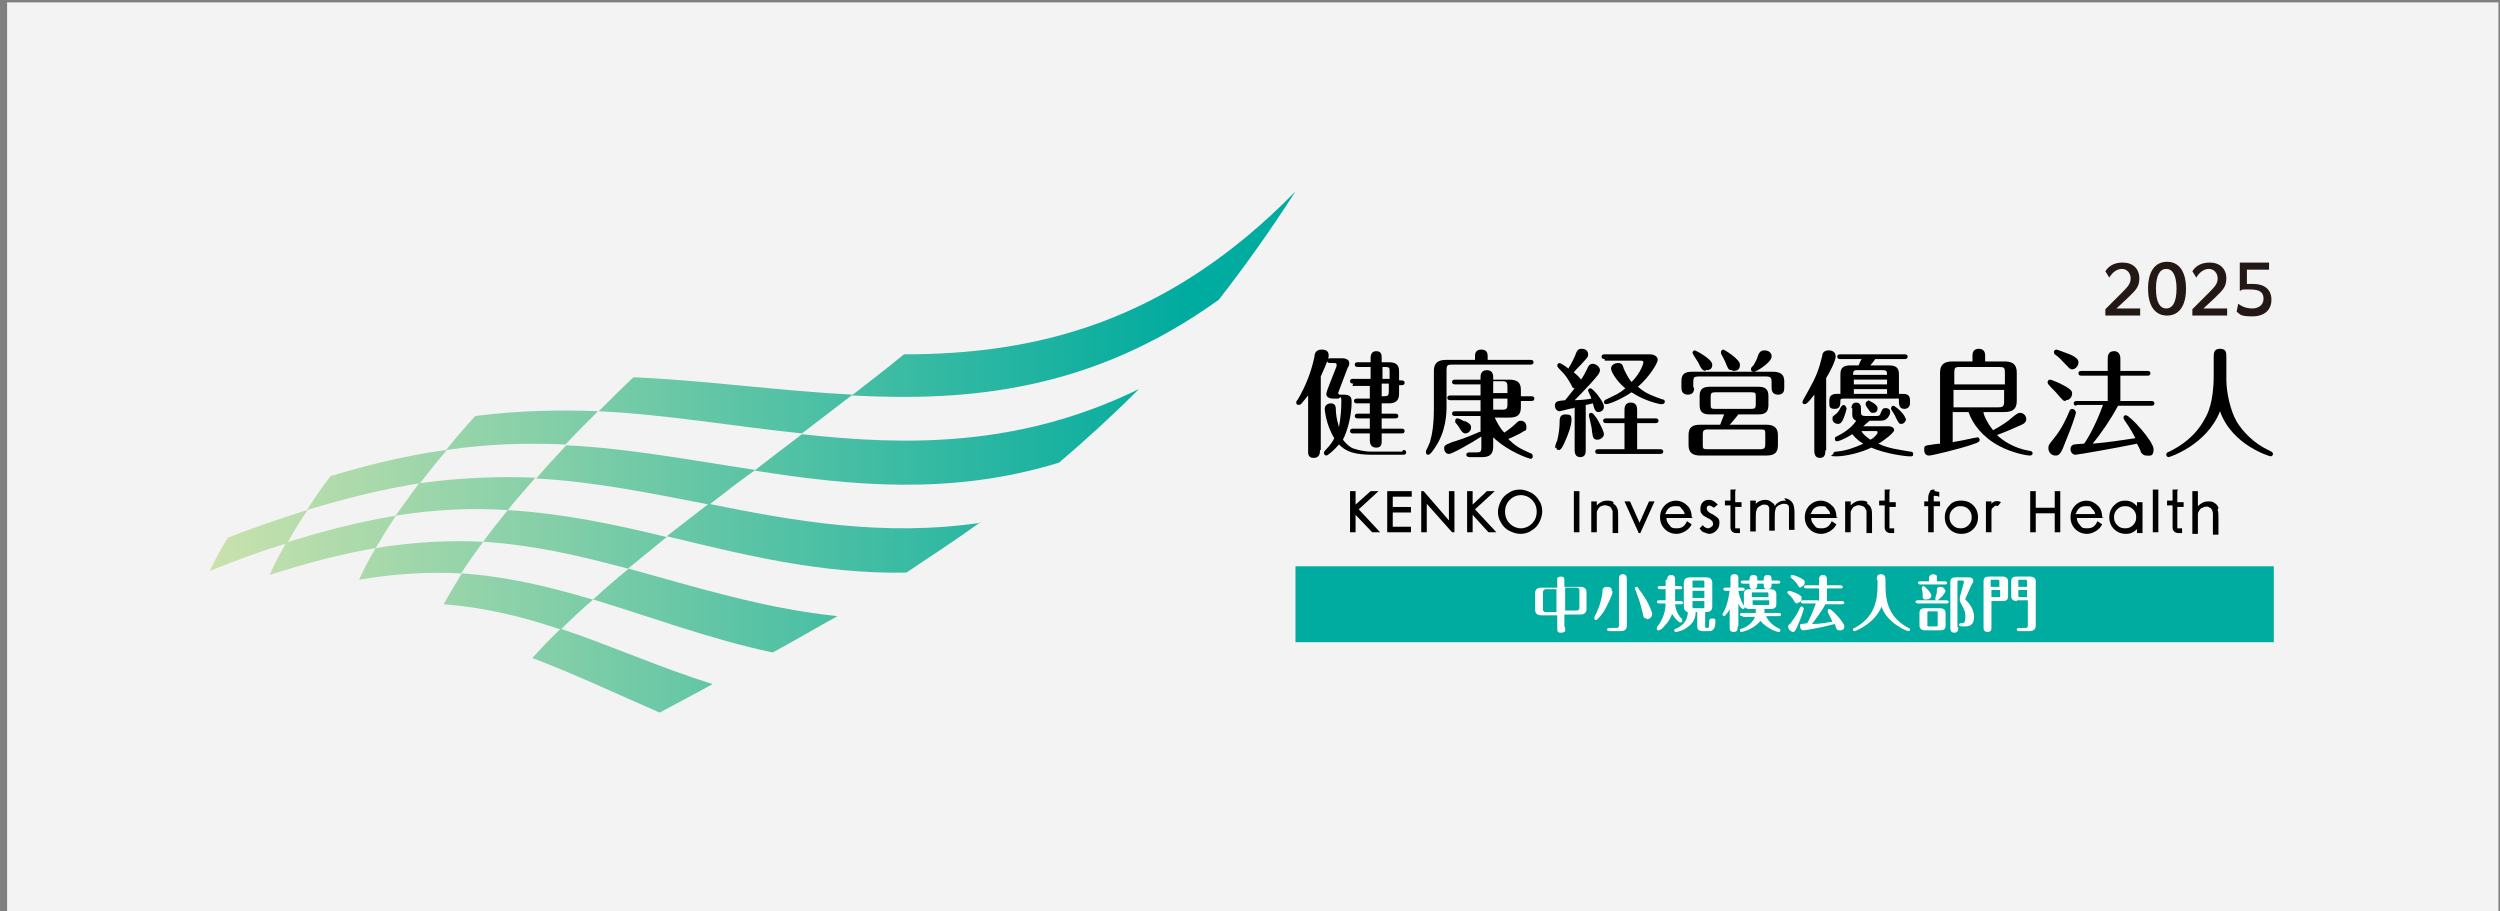 <?xml version="1.0" encoding="UTF-8"?>
<svg id="_レイヤー_1" data-name="レイヤー_1" xmlns="http://www.w3.org/2000/svg" version="1.1" xmlns:xlink="http://www.w3.org/1999/xlink" viewBox="0 0 316.1 115.2">
  <rect x="0" y="0" width="316.1" height="115.2" fill="#808080" stroke="none"/>
  <!-- Generator: Adobe Illustrator 29.1.0, SVG Export Plug-In . SVG Version: 2.1.0 Build 142)  -->
  <defs>
    <style>
      .st0 {
        fill: #231815;
      }

      .st1, .st2 {
        fill: #fff;
      }

      .st3 {
        fill: url(#linear-gradient1);
      }

      .st4 {
        fill: none;
      }

      .st2 {
        fill-opacity: .9;
      }

      .st5 {
        display: none;
      }

      .st6 {
        fill: #00ab9f;
      }

      .st7 {
        fill: url(#linear-gradient);
      }
    </style>
    <linearGradient id="linear-gradient" x1="-85.9" y1="92.9" x2="-8.4" y2="15.4" gradientTransform="translate(173.2) skewX(-30)" gradientUnits="userSpaceOnUse">
      <stop offset="0" stop-color="#cae2ad"/>
      <stop offset=".9" stop-color="#00ab9f"/>
    </linearGradient>
    <linearGradient id="linear-gradient1" x1="26.4" y1="57.1" x2="163.8" y2="57.1" gradientTransform="matrix(1,0,0,1,0,0)" xlink:href="#linear-gradient"/>
  </defs>
  <rect class="st2" x=".9" y=".3" width="315" height="115.2"/>
  <g class="st5">
    <rect class="st4" x="-.3" y="-.2" width="353.7" height="115.2"/>
    <g>
      <g>
        <path class="st0" d="M156.7,66.5c0,.4,0,1.4-1.1,1.4s-1.1-1-1.1-1.4v-9.9c-.7.9-1.2,1.4-1.3,1.6s-.2.2-.4.2c-.3,0-.5-.2-.5-.5s0-.2.2-.5c1.4-2.4,2.5-5,3-7.7.1-.6.2-1.4,1.2-1.4s1.4.4,1.4,1.1-1.2,3.3-1.5,3.7v13.3ZM171.7,66.5c.2,0,.6,0,.6.5s-.4.5-.6.5h-5.5c-3.4,0-4.8-.5-6.1-1.8-.8,1.1-2,2.1-2.3,2.1s-.5-.2-.5-.5,0-.3.3-.5c.9-.9,1.4-1.8,1.6-2.1-1.6-2.5-1.8-5.3-1.8-5.4,0-.6.5-1,1.1-1s.8.6.9,1c0,.9.2,1.9.6,3.2.3-1.5.5-3.1.5-4.6s-.3-.5-.5-.5h-.9c-1.2,0-1.2-.7-1.2-.8s.2-.6.3-1.1l1.6-4c0,0,.1-.3.1-.3,0-.3-.3-.3-.4-.3h-.8c-.2,0-.6,0-.6-.5s.4-.5.6-.5h2.2c.7,0,1.2.3,1.2.8s-.1.6-.3.9l-1.6,4.1c0,.2-.1.3-.1.4,0,.3.3.3.4.3h.6c1.2,0,1.4.6,1.4,1.3,0,2.2-.5,4.9-1.6,6.8.5.8,1.2,1.3,1.9,1.5,1.2.4,2.5.5,3.1.5h5.8ZM162.7,54.5c-.2,0-.6,0-.6-.5s.4-.5.6-.5h3.1v-2.2h-2.3c-.2,0-.6,0-.6-.5s.4-.5.6-.5h2.3v-.7c0-.3,0-1.3,1.1-1.3s1.1.7,1.1,1.3v.7h1.3c1.6,0,1.9.7,1.9,1.7v1.5h.4c.2,0,.6,0,.6.5s-.4.5-.6.5h-.4v1.6c0,1.1-.5,1.7-1.9,1.7h-1.3v1.9h2.4c.2,0,.6,0,.6.5s-.4.5-.6.5h-2.4v1.8h3.6c.2,0,.6,0,.6.5s-.4.5-.6.5h-3.6v1.2c0,.5-.1,1.3-1,1.3s-1.1-.9-1.1-1.3v-1.2h-3c-.2,0-.6,0-.6-.5s.4-.5.6-.5h3v-1.8h-2.1c-.2,0-.6,0-.6-.5s.4-.5.6-.5h2.1v-1.9h-2.3c-.2,0-.6,0-.6-.5s.4-.5.6-.5h2.3v-2.3h-3.1ZM169.3,53.6v-1.3c0-.7-.1-.9-.9-.9h-.5v2.2h1.4ZM168,54.5v2.3h.5c.8,0,.9-.2.9-.9v-1.4h-1.4Z"/>
        <path class="st0" d="M184.6,50.2v-.6c0-.5,0-1.4,1.1-1.4s1.1.9,1.1,1.4v.6h7.8c.2,0,.6,0,.6.5s-.4.5-.6.5h-14.2c-.8,0-1.1.2-1.1,1.1v6.3c0,1.4,0,4.8-2.3,8-.3.4-.7,1-1,1s-.5-.2-.5-.5,0-.2.1-.3c.3-.6.5-.9.7-1.6.5-1.5.7-3.2.7-6.2v-6.8c0-1.4.7-2.1,2.3-2.1h5.2ZM187.9,65.8c0,1.2-.4,2-2.1,2h-2.2c-.2,0-.7,0-.7-.5s.5-.5.7-.5h1.1c.8,0,.9-.2.9-.9v-1.9c-1.9,1.3-5.3,3.1-5.8,3.1s-.9-.5-.9-1,.1-.6,1.5-1.1c1-.3,2.7-.9,4.3-1.6.1,0,.6-.3.7-.3s.1,0,.2,0v-2.9h-4.6c-.2,0-.6,0-.6-.5s.4-.5.6-.5h4.6v-2.1h-5.5c-.2,0-.6,0-.6-.5s.4-.5.6-.5h5.5v-2h-4.6c-.2,0-.6,0-.6-.5s.4-.5.6-.5h4.6v-.4c0-.3,0-1.4,1.1-1.4s1.1,1,1.1,1.4v.4h2.8c1.5,0,2.1.6,2.1,1.9v1.1h1.8c.2,0,.6,0,.6.5s-.4.5-.6.5h-1.8v1.1c0,1.5-.8,1.9-2.1,1.9h-2.6c.4,1,1.1,2.1,1.6,2.7.8-.5,1.5-1.1,2.1-1.6.6-.6.7-.6,1-.6.5,0,1.1.5,1.1,1.1s-.1.5-.4.7c-.6.5-2.4,1.2-2.9,1.4,1.2,1.2,2,1.7,4,2.6.2,0,.4.2.4.5s-.2.5-.5.5-3.8-1.2-6.7-3.9v2.3ZM182.8,61.1c.9.6,1.2.8,1.2,1.2s-.6,1-1.1,1-.7-.3-1.3-1.3c0-.1-.4-.6-.5-.8,0,0,0-.2,0-.2,0-.2.2-.5.5-.5s.9.4,1.3.6M187.9,56.1h2.6v-1.1c0-.7-.1-.9-.9-.9h-1.7v2ZM187.9,59.2h1.7c.8,0,.9-.2.9-.9v-1.1h-2.6v2.1Z"/>
        <path class="st0" d="M202.3,58.8c-.4,0-2.4.5-2.6.5-.4,0-.8-.4-.8-1,0-.9.6-.9,1.9-.9.5-.6,1.2-1.5,1.7-2.2-.3,0-.4-.1-.6-.5-.9-1.4-1-1.7-1.9-2.6-.7-.7-.8-.8-.8-1,0-.3.2-.5.5-.5s1.3.8,1.6,1c.7-1.2,1-1.9,1.1-2.1.5-1.1.6-1.4,1.2-1.4s1.2.5,1.2,1-.1.6-1.4,1.9c-.4.4-1,1-1.2,1.2.5.4,1.2,1,1.4,1.3.4-.6.7-1.1,1.1-1.9.2-.4.4-.8,1-.8s1.3.5,1.3,1.1-.5,1.1-1.6,2.2c-1.4,1.6-2.3,2.4-3,3.1.8,0,2.4-.2,3-.3,0-.2-.5-1.3-.5-1.4,0-.3.2-.5.5-.5s.8.7,1.1,1.1c0,.1,1.2,1.6,1.2,2.2s-.5,1.1-1.1,1.1-.7-.3-1-1.6c-.2,0-1.1.3-1.2.3v8.1c0,.4,0,1.3-1,1.3s-1-1-1-1.3v-7.7ZM198.9,66.1c0-.2.3-1.1.4-1.3.3-1.3.4-2.3.4-3.5,0-.5,0-1.2,1-1.2s1.1.2,1.1,1-.4,2.3-1.4,4.2c-.2.5-.6,1.4-1,1.4s-.5-.3-.5-.5M205.6,63.4c-.1-.9-.3-1.7-.5-2.4,0,0-.2-.6-.2-.7,0-.2.2-.4.5-.4s.5.4,1,1.1c.4.7,1.3,2.3,1.3,2.9s-.7,1-1.1,1c-.8,0-.8-.5-1-1.4M211.5,61.6h-3.2c-.2,0-.6,0-.6-.5s.4-.5.6-.5h3.2v-1.5c0-.4,0-1.4,1.1-1.4s1.2,1.1,1.2,1.4v1.5h3.2c.2,0,.6,0,.6.5s-.4.5-.6.5h-3.2v4.7h4.2c.2,0,.6,0,.6.5s-.4.5-.6.5h-11.2c-.2,0-.6,0-.6-.5s.4-.5.6-.5h4.7v-4.7ZM207.9,50.1c-.2,0-.6,0-.6-.5s.4-.5.6-.5h8.1c.8,0,1.5.4,1.5,1.1s-1.4,3.1-3.6,4.9c1.5,1.2,2.9,1.7,4.4,2.2.3.1.4.2.4.4s-.2.5-.5.5-.2,0-.4,0c-2.6-.6-4.2-1.6-5.2-2.2-2.1,1.4-4.2,2.2-4.5,2.2s-.5-.2-.5-.5.2-.4.4-.5c1.5-.7,2.2-1,3.5-2-1.5-1.3-2.5-3-2.5-3.6s.6-1,1.2-1,.8.4,1.1,1c.5,1.3,1.2,2.1,1.5,2.5,1.6-1.7,2.2-3.4,2.2-3.6,0-.2-.2-.3-.4-.3h-6.6Z"/>
        <path class="st0" d="M223.9,55.2c0,.4,0,1.3-1.1,1.3s-1.1-1-1.1-1.3v-1.1c0-1.4.6-1.8,2.1-1.8h14.4c1.5,0,2.1.5,2.1,1.8v1.1c0,.4,0,1.3-1.1,1.3s-1.1-1-1.1-1.3v-.9c0-.8-.2-1-1-1h-12.2c-.8,0-1,.2-1,1v.9ZM232,60c-.7.9-1.1,1.4-1.6,1.8h6.6c1.3,0,2.1.4,2.1,1.9v1.9c0,1.3-.6,1.9-2.1,1.9h-11.9c-1.3,0-2.1-.4-2.1-1.9v-1.9c0-1.3.6-1.9,2.1-1.9h3.6c.3-.7.6-1.5.7-1.8h-2.6c-1.3,0-1.9-.4-1.9-1.7v-1.5c0-1.1.5-1.7,1.9-1.7h8.7c1.3,0,1.9.4,1.9,1.7v1.5c0,1.1-.4,1.7-1.9,1.7h-3.4ZM226,52.2c-.6,0-.8-.4-1.1-1-.2-.4-.5-1-1-1.7-.2-.3-.3-.4-.3-.5,0-.3.3-.5.5-.5s3.2,1.5,3.2,2.6-.7,1.1-1.3,1.1M236.7,63.7c0-.7-.1-.9-.9-.9h-9.6c-.8,0-.9.2-.9.9v1.9c0,.7.1.9.9.9h9.6c.8,0,.9-.2.9-.9v-1.9ZM235,56.9c0-.7-.1-.8-.8-.8h-6.4c-.7,0-.8.1-.8.8v1.3c0,.7.1.8.8.8h6.4c.7,0,.8-.1.8-.8v-1.3ZM230.8,52.1c-.7,0-.7-.3-1.2-1.3-.3-.7-.6-1.2-.9-1.7-.1-.2-.1-.3-.1-.3,0-.3.2-.5.5-.5s2.9,1.7,2.9,2.7-.5,1.1-1.2,1.1M237.9,49.6c0,1-2.7,2.7-3.1,2.7s-.5-.2-.5-.4.1-.3.4-.7c.4-.7.7-1.3.9-1.8.3-.7.8-.8,1.1-.8.7,0,1.2.4,1.2,1.1"/>
        <path class="st0" d="M247.5,66.5c0,.5,0,1.4-1,1.4s-1.1-.9-1.1-1.4v-10c-.6.8-1.3,1.7-1.7,1.7s-.5-.2-.5-.5,1-1.8,1.1-2.1c1.2-2.3,1.9-3.8,2.4-6.2,0-.4.2-1,1.1-1s1.3.4,1.3,1.1-1.2,3-1.8,3.9v13.2ZM258.9,51.2c1.1,0,1.8.3,1.8,1.5v3.6h.5c.5,0,1.5,0,1.5,1.1v.6c0,.7-.5,1-.9,1-1,0-1-.8-1-1.4s-.1-.4-.7-.4h-9.2c-.3,0-.7,0-.7.3,0,.7,0,1.5-1,1.5s-1-.4-1-1v-.6c0-1.1,1-1.1,1.5-1.1h.6v-3.6c0-1.2.7-1.5,1.8-1.5h1.4c.2-.4.4-1,.5-1.2h-3.9c-.2,0-.6,0-.6-.5s.4-.5.6-.5h11.6c.2,0,.6,0,.6.5s-.4.5-.6.5h-5.3c-.6.8-.7.9-.9,1.2h3.2ZM252.2,58.8c0-.5.3-1,.9-1s.9.4.9,1v.6c0,.6.1.8.8.8h1.8c.5,0,.7-.1.8-.5.2-.6.3-.9.8-.9s.9.3.9.7-.3.8-.6,1.2c-.3.3-.6.4-1.4.4h-1.7c-.7.6-.8.8-1.2,1.1h4.6c.6,0,1,.3,1,.7s-1.9,1.9-2.8,2.5c1.9.8,3.3,1,5.7,1.4.1,0,.5,0,.5.5s-.2.5-.5.5c-.9,0-4.3-.4-7-1.6-1.8.8-4.5,1.6-6.3,1.6s-.5-.3-.5-.5c0-.3.2-.4.5-.5,1.8-.2,3.3-.7,4.9-1.4-.5-.3-1.3-.8-1.9-1.8-1.6,1-2.6,1.3-2.8,1.3-.3,0-.5-.2-.5-.5s.2-.4.3-.4c2-1,3-2.1,3.6-2.9-.7-.3-.7-.8-.7-1.3v-1ZM251.4,58.9c0,.2-.3,1.1-.6,1.8-.3.7-.5,1.1-1,1.1s-.9-.3-.9-.8.1-.4.7-1c.4-.4.6-.8.9-1.2,0-.1.2-.3.4-.3.3,0,.5.3.5.5M258.6,52.9c0-.7-.1-.8-.8-.8h-4.5c-.6,0-.8.1-.8.8h6.1ZM258.6,53.8h-6.1v.8h6.1v-.8ZM258.6,55.5h-6.1v.9h6.1v-.9ZM254,63.2c.3.4.7.9,1.6,1.5.5-.3,1.4-1,1.4-1.2s-.2-.2-.3-.2h-2.6ZM255.1,57.5c.1,0,1.8.7,1.8,1.4s-.4.8-.9.8-.5-.1-.8-.8c0-.1-.4-.5-.4-.7,0,0-.1-.2-.1-.3,0-.3.3-.5.5-.5M262,60.7c0,.5-.5,1-.9,1s-.5-.2-.9-1.2c-.1-.3-.8-1.4-.8-1.5,0-.3.2-.5.5-.5s2.2,1.6,2.2,2.2"/>
        <path class="st0" d="M276,59.8c.2.7.7,1.9,1.8,3.2,1.5-.9,2.8-1.8,3.5-2.3.8-.7,1.1-.9,1.4-.9.7,0,1.2.5,1.2,1.2s-.4.8-1.2,1.2c-1.6.7-3.3,1.4-4.1,1.7,1,1,3.1,2.4,5.9,2.9.3,0,.5.2.5.5s-.1.5-.5.5-3-.4-5.4-1.7c-3-1.5-4.8-4-5.5-6.2h-2.8v5.4c.9-.1,2.4-.4,3-.6.1,0,1.3-.3,1.4-.3.2,0,.5.2.5.5s-.1.4-1.3.8c-2.5.9-7.4,2-7.8,2s-.8-.4-.8-1,.1-.7.6-.8c.3,0,1.6-.3,2.2-.3v-12.9c0-1.5.7-2,2.2-2h3.5v-1.1c0-1.1,1-1.2,1.2-1.2.7,0,1.2.4,1.2,1.1v1.2h3.4c1.4,0,2.2.4,2.2,2v5.2c0,1.5-.7,2-2.2,2h-3.8ZM270.6,54.7h9.1v-2.1c0-.8-.2-1-1-1h-7.1c-.8,0-1,.2-1,1v2.1ZM279.7,55.6h-9.1v3.2h8.1c.8,0,1-.2,1-1v-2.2Z"/>
        <path class="st0" d="M290.5,57.6c-.4,0-.5,0-1.4-1.1-.4-.5-1.1-1.2-1.8-1.8-.1,0-.2-.2-.2-.4,0-.2.1-.4.5-.4s1.2.4,1.9.7c1.8.8,2.1,1.2,2.1,1.8,0,.8-.6,1.3-1.1,1.3M292.5,59.7c0,.2-.9,2.9-1.7,4.9-1,2.7-1.2,3-1.9,3s-1.2-.6-1.2-1.2.1-.7,1.2-2c1.1-1.5,2-3.2,2.7-4.8,0-.2.3-.3.5-.3s.5.2.5.5M291.7,52c-.4,0-.6-.2-1.3-1-.5-.6-1.2-1.2-1.8-1.7,0,0-.2-.2-.2-.4,0-.3.3-.5.5-.5s1.3.4,2.4.9c1.3.6,1.6,1,1.6,1.5,0,.8-.5,1.2-1.1,1.2M292.6,58.4c-.2,0-.6,0-.6-.5s.4-.5.6-.5h5.6v-4.6h-4.7c-.2,0-.6,0-.6-.5s.4-.5.6-.5h4.7v-2.2c0-.4,0-1.5,1.2-1.5s1.2,1.1,1.2,1.5v2.2h4.8c.2,0,.6,0,.6.5s-.4.5-.6.5h-4.8v4.6h5.6c.2,0,.6,0,.6.5s-.4.5-.6.5h-6c-1.3,2.4-2.9,4.7-4.5,6.9,3.1-.3,4.9-.5,7.7-.9-.9-1.7-1.7-2.9-1.9-3.2-.2-.3-.2-.3-.2-.4,0-.3.2-.5.5-.5.7,0,5,4.8,5,6.1s-.7,1.2-1.3,1.2-.8-.3-.9-.6c-.1-.3-.5-1.3-.7-1.5-3.4.8-10.8,2-11.2,2s-.9-.4-.9-1,.3-.8.6-.8c.3,0,1.2-.1,1.8-.2.3-.3,2.1-3,3.4-7h-4.8Z"/>
        <path class="st0" d="M317.2,49.7c0-.7.1-1.5,1.2-1.5s1.2.7,1.2,1.5v4c0,2.4.7,5.5,1.9,7.6,1.1,1.8,3.1,3.9,6.1,5.3.3.1.6.2.6.5s-.3.5-.5.5-7-1.9-9.2-8.2c-2.4,6.1-9.1,8.2-9.3,8.2s-.5-.2-.5-.5.2-.4.6-.6c2-1,4.7-2.8,6.4-5.9.4-.7,1.5-2.8,1.5-7.7v-3.2Z"/>
      </g>
      <g>
        <path class="st0" d="M295.7,40.5h4.2v1.6h-7.6l3.9-4.8c.4-.5.7-.9,1-1.2.3-.3.5-.6.6-.9.3-.5.4-.9.4-1.2,0-.5-.2-1-.6-1.3-.4-.4-.8-.5-1.4-.5-1.1,0-1.8.7-2,2h-1.7c.3-2.4,1.5-3.6,3.6-3.6s1.9.3,2.6,1c.7.7,1.1,1.5,1.1,2.4s-.2,1.2-.5,1.8c-.2.3-.4.7-.7,1.1-.3.4-.7.9-1.2,1.5l-1.8,2.1Z"/>
        <path class="st0" d="M301.8,36.4c0-1.8.4-3.2,1.3-4.3.8-1,1.7-1.5,2.7-1.5s2,.5,2.7,1.5c.8,1.1,1.3,2.5,1.3,4.4s-.4,3.3-1.3,4.4c-.8,1-1.7,1.5-2.7,1.5s-2-.5-2.7-1.5c-.8-1.1-1.3-2.6-1.3-4.5ZM303.4,36.4c0,1.3.2,2.3.7,3.1.4.8,1,1.2,1.7,1.2s1.2-.4,1.7-1.2c.4-.8.7-1.8.7-3.1s-.2-2.3-.7-3.1c-.4-.8-1-1.2-1.7-1.2s-1.2.4-1.7,1.2c-.4.8-.7,1.8-.7,3Z"/>
        <path class="st0" d="M314.3,40.5h4.2v1.6h-7.6l3.9-4.8c.4-.5.7-.9,1-1.2.3-.3.5-.6.6-.9.3-.5.4-.9.4-1.2,0-.5-.2-1-.6-1.3-.4-.4-.8-.5-1.4-.5-1.1,0-1.8.7-2,2h-1.7c.3-2.4,1.5-3.6,3.6-3.6s1.9.3,2.6,1c.7.7,1.1,1.5,1.1,2.4s-.2,1.2-.5,1.8c-.2.3-.4.7-.7,1.1-.3.4-.7.9-1.2,1.5l-1.8,2.1Z"/>
        <path class="st0" d="M326.8,39h1.2v1.6h-1.2v1.6h-1.7v-1.6h-5.6l7.3-10.5v9ZM325.1,39v-3.8l-2.6,3.8h2.6Z"/>
      </g>
      <polygon class="st0" points="160.4 78.4 160.4 74.7 161.4 74.7 161.4 83.9 160.4 83.9 160.4 79.4 155.6 79.4 155.6 83.9 154.6 83.9 154.6 74.7 155.6 74.7 155.6 78.4 160.4 78.4"/>
      <path class="st0" d="M164,81.3c0,1.1.8,1.9,1.9,1.9s1.4-.5,1.8-1.2l.8.5c-.6,1-1.5,1.6-2.7,1.6-1.7,0-2.8-1.3-2.8-3s1-3.1,2.8-3.1,2.8,1.5,2.7,3.3h-4.5ZM167.5,80.4c-.1-.8-.8-1.5-1.7-1.5s-1.6.7-1.8,1.5h3.5Z"/>
      <path class="st0" d="M175.4,83.9h-1v-.8h0c-.5.6-1.2,1-2,1-1.7,0-2.8-1.4-2.8-3s1-3.1,2.8-3.1,1.5.4,2,1h0v-.8h1v5.8ZM170.6,81c0,1.1.7,2.2,1.9,2.2s1.9-1,1.9-2.2-.7-2.1-1.9-2.1-1.9,1-1.9,2.1"/>
      <rect class="st0" x="177.5" y="73.8" width="1" height="10.1"/>
      <polygon class="st0" points="182 83.9 181 83.9 181 79.1 180.4 79.1 180.4 78.2 181 78.2 181 76.1 182 76.1 182 78.2 183 78.2 183 79.1 182 79.1 182 83.9"/>
      <path class="st0" d="M185.5,73.8v5h0c.4-.5.9-.8,1.6-.8,1.6,0,2,1.2,2,2.5v3.4h-1v-3.3c0-.9,0-1.8-1.2-1.8s-1.4,1.3-1.4,2.3v2.7h-1v-10.1h1Z"/>
      <path class="st0" d="M200.3,83.9h-1v-.8h0c-.5.6-1.2,1-2,1-1.7,0-2.8-1.4-2.8-3s1-3.1,2.8-3.1,1.5.4,2,1h0v-.8h1v5.8ZM195.6,81c0,1.1.7,2.2,1.9,2.2s1.9-1,1.9-2.2-.7-2.1-1.9-2.1-1.9,1-1.9,2.1"/>
      <path class="st0" d="M203.2,78.9h0c.4-.6.9-.9,1.6-.9,1.6,0,2,1.2,2,2.5v3.4h-1v-3.3c0-.9,0-1.8-1.2-1.8s-1.4,1.3-1.4,2.3v2.7h-1v-5.8h1v.7Z"/>
      <path class="st0" d="M213.2,83.1h0c-.5.6-1.2,1-2,1-1.7,0-2.8-1.4-2.8-3s1-3.1,2.8-3.1,1.5.4,2,1h0v-5.2h1v10.1h-1v-.8ZM209.4,81c0,1.1.7,2.2,1.9,2.2s1.9-1,1.9-2.2-.7-2.1-1.9-2.1-1.9,1-1.9,2.1"/>
      <path class="st0" d="M220.9,79h0c.5-.6,1.2-1,2-1,1.7,0,2.8,1.5,2.8,3.1s-1,3-2.8,3-1.5-.3-2-1h0v4.1h-1v-9h1v.8ZM220.9,81c0,1.1.7,2.2,1.9,2.2s1.9-1,1.9-2.2-.7-2.1-1.9-2.1-1.9,1-1.9,2.1"/>
      <path class="st0" d="M228.1,78.8h0c.3-.5.6-.8,1.3-.8s.6.1.9.3l-.5.9c-.2-.1-.3-.3-.6-.3-1.1,0-1.1,1.4-1.1,2.1v2.9h-1v-5.8h1v.6Z"/>
      <path class="st0" d="M230.9,81.1c0-1.7,1.3-3.1,3-3.1s3,1.4,3,3.1-1.4,3-3,3-3-1.3-3-3M231.9,81c0,1.2.8,2.1,2.1,2.1s2.1-1,2.1-2.1-.8-2.1-2.1-2.1-2.1,1-2.1,2.1"/>
      <path class="st0" d="M242.9,83.1h0c-.5.6-1.2,1-2,1-1.7,0-2.8-1.4-2.8-3s1-3.1,2.8-3.1,1.5.4,2,1h0v-5.2h1v10.1h-1v-.8ZM239.1,81c0,1.1.7,2.2,1.9,2.2s1.9-1,1.9-2.2-.7-2.1-1.9-2.1-1.9,1-1.9,2.1"/>
      <path class="st0" d="M246.9,81.4c0,1,.1,1.8,1.3,1.8s1.3-.8,1.3-1.8v-3.2h1v3.3c0,1.5-.6,2.6-2.3,2.6s-2.3-1.1-2.3-2.6v-3.3h1v3.2Z"/>
      <path class="st0" d="M256.8,79.9h0c-.5-.6-1-1-1.8-1-1.2,0-2,1-2,2.1s.8,2.1,2,2.1,1.4-.4,1.9-1h0v1.3c-.6.4-1.1.6-1.8.6-1.7,0-3.1-1.3-3.1-3s1.4-3,3.1-3,1.3.2,1.8.6v1.3Z"/>
      <polygon class="st0" points="259.6 83.9 258.6 83.9 258.6 79.1 258 79.1 258 78.2 258.6 78.2 258.6 76.1 259.6 76.1 259.6 78.2 260.6 78.2 260.6 79.1 259.6 79.1 259.6 83.9"/>
      <path class="st0" d="M263.3,76c0,.4-.3.7-.7.7s-.7-.3-.7-.7.3-.7.7-.7.7.3.7.7M263.1,83.9h-1v-5.8h1v5.8Z"/>
      <polygon class="st0" points="267.3 82 269 78.2 270.1 78.2 267.3 84.3 264.4 78.2 265.6 78.2 267.3 82"/>
      <path class="st0" d="M272.6,76c0,.4-.3.7-.7.7s-.7-.3-.7-.7.3-.7.7-.7.7.3.7.7M272.3,83.9h-1v-5.8h1v5.8Z"/>
      <polygon class="st0" points="275.8 83.9 274.8 83.9 274.8 79.1 274.2 79.1 274.2 78.2 274.8 78.2 274.8 76.1 275.8 76.1 275.8 78.2 276.8 78.2 276.8 79.1 275.8 79.1 275.8 83.9"/>
      <polygon class="st0" points="277.2 78.2 278.4 78.2 280.4 82.3 282.3 78.2 283.4 78.2 279.2 87.2 278 87.2 279.9 83.4 277.2 78.2"/>
      <path class="st7" d="M150.5,38.5c-15.7,11.2-31,12.7-45.6,11.8,2.1-1.7,4.3-3.4,6.5-5.1,15.9,0,32.5-3.7,48.6-20.2-3.2,4.9-6.4,9.4-9.6,13.4ZM104.9,50.3c-9.4-.5-18.2-1.8-27.2-2.2-1.5,1.4-2.9,2.8-4.3,4.2,8.5.4,16.7,1.8,25.3,2.7,2-1.5,4.1-3.1,6.2-4.8ZM73.3,52.4c-4.9-.2-9.9-.1-15.3.6-1.3,1.4-2.5,2.8-3.6,4.2,5.3-.7,10.2-.9,14.9-.6,1.3-1.4,2.6-2.8,4-4.1ZM140.5,49.6c-14.8,7.2-28.7,7-41.9,5.6-2,1.5-4,3-5.9,4.5,11.9,1.9,24.4,3.1,37.9-.9,3.2-2.8,6.6-5.8,9.9-9.1ZM54.4,57.2c-4.4.6-9.1,1.6-14.3,3.2-1.1,1.4-2.1,2.8-3,4.2,5.1-1.6,9.7-2.7,14-3.3,1-1.4,2.1-2.7,3.3-4.1ZM37.1,64.6c-3.1.9-6.4,2.1-9.9,3.4-.8,1.4-1.6,2.8-2.3,4.1,3.4-1.4,6.6-2.5,9.6-3.5.8-1.3,1.6-2.7,2.5-4.1ZM92.7,59.6c-7.9-1.2-15.5-2.7-23.4-3.1-1.3,1.4-2.6,2.7-3.8,4.1,7.4.4,14.3,1.9,21.6,3.3,1.8-1.4,3.7-2.8,5.6-4.3ZM65.6,60.6c-4.5-.2-9.3,0-14.4.7-1,1.4-2,2.7-2.9,4,5-.8,9.6-1,13.9-.7,1.1-1.3,2.2-2.7,3.4-4ZM120.9,66.2c-12.1,1.8-23.2-.2-33.8-2.3-1.8,1.4-3.6,2.7-5.2,4.1,9.4,2.2,19.1,4.7,29.8,4.5,3-1.9,6.1-4,9.3-6.3ZM48.2,65.3c-4.2.7-8.7,1.7-13.7,3.3-.8,1.3-1.4,2.7-2,4,4.8-1.6,9.2-2.7,13.2-3.3.8-1.3,1.6-2.6,2.5-4ZM81.9,67.9c-6.5-1.5-12.9-2.9-19.7-3.3-1.1,1.3-2.1,2.6-3.1,3.9,6.3.4,12.1,1.7,18,3.3,1.5-1.3,3.2-2.6,4.8-3.9ZM59,68.5c-4.2-.2-8.5,0-13.3.7-.8,1.3-1.4,2.6-2.1,3.9,4.6-.8,8.8-1,12.7-.7.8-1.3,1.7-2.6,2.7-3.9ZM102.9,77.7c-9.2-1-17.6-3.6-25.9-5.9-1.6,1.3-3,2.6-4.4,3.8,7.2,2.2,14.4,4.9,22.3,6.6,2.6-1.4,5.2-2.9,8.1-4.5ZM87.5,86.2c-6.6-2.1-12.7-4.8-18.9-6.8-1.3,1.2-2.4,2.4-3.5,3.6,5.3,1.9,10.4,4.4,15.8,6.7,2.1-1.1,4.3-2.3,6.6-3.5ZM72.6,75.6c-5.3-1.6-10.6-2.9-16.3-3.2-.8,1.3-1.6,2.6-2.3,3.8,5.1.4,9.9,1.6,14.6,3.1,1.2-1.2,2.6-2.5,4-3.7Z"/>
    </g>
  </g>
  <g>
    <rect class="st4" x="5.8" y="3.5" width="302.3" height="107.2"/>
    <g>
      <path class="st3" d="M154.1,37.9c-16,11.5-31.5,12.9-46.4,12.1,2.2-1.7,4.4-3.4,6.6-5.2,16.2,0,33-3.7,49.5-20.6-3.2,5-6.5,9.6-9.7,13.7ZM107.8,49.9c-9.6-.5-18.5-1.8-27.7-2.2-1.5,1.4-3,2.9-4.4,4.3,8.6.4,16.9,1.9,25.7,2.8,2.1-1.6,4.2-3.2,6.4-4.9ZM75.7,52c-5-.2-10.1-.1-15.6.6-1.3,1.4-2.5,2.8-3.7,4.3,5.4-.8,10.3-.9,15.1-.7,1.3-1.4,2.7-2.8,4.1-4.2ZM144,49.2c-15,7.3-29.1,7.2-42.6,5.7-2.1,1.6-4.1,3.1-6,4.6,12.1,1.9,24.8,3.2,38.5-1,3.3-2.8,6.7-5.9,10.1-9.3ZM56.4,56.9c-4.5.6-9.3,1.7-14.6,3.3-1.1,1.4-2.1,2.9-3,4.3,5.2-1.6,9.9-2.7,14.3-3.4,1.1-1.4,2.2-2.8,3.4-4.2ZM38.8,64.5c-3.1,1-6.5,2.1-10,3.5-.9,1.4-1.6,2.8-2.3,4.2,3.5-1.4,6.7-2.6,9.8-3.5.8-1.4,1.6-2.8,2.6-4.2ZM95.4,59.4c-8-1.2-15.8-2.7-23.8-3.1-1.3,1.4-2.6,2.8-3.8,4.2,7.5.4,14.6,1.9,21.9,3.3,1.8-1.4,3.7-2.9,5.7-4.3ZM67.7,60.4c-4.6-.2-9.5,0-14.7.7-1.1,1.4-2,2.8-3,4.1,5.1-.8,9.7-1,14.2-.7,1.1-1.4,2.3-2.7,3.5-4.1ZM124,66.1c-12.3,1.8-23.5-.2-34.4-2.4-1.8,1.4-3.6,2.8-5.3,4.1,9.6,2.3,19.4,4.8,30.3,4.6,3-2,6.2-4.1,9.4-6.4ZM50.1,65.2c-4.3.7-8.8,1.8-13.9,3.4-.8,1.4-1.5,2.7-2.1,4.1,4.9-1.6,9.3-2.7,13.4-3.4.8-1.3,1.6-2.7,2.5-4ZM84.3,67.9c-6.6-1.6-13.2-3-20.1-3.4-1.1,1.4-2.2,2.7-3.1,4,6.4.4,12.3,1.8,18.3,3.4,1.6-1.3,3.2-2.6,4.9-4ZM61.1,68.5c-4.2-.2-8.7,0-13.6.8-.8,1.3-1.5,2.7-2.1,4,4.7-.8,8.9-1,12.9-.8.8-1.3,1.8-2.6,2.8-4ZM105.8,77.9c-9.4-1-17.9-3.7-26.3-6-1.6,1.3-3.1,2.6-4.5,3.9,7.3,2.2,14.7,5,22.7,6.7,2.6-1.4,5.3-3,8.2-4.6ZM90.1,86.5c-6.7-2.1-12.9-4.9-19.2-7-1.3,1.2-2.5,2.5-3.6,3.7,5.3,2,10.6,4.5,16.1,6.9,2.1-1.1,4.3-2.3,6.7-3.6ZM74.9,75.8c-5.4-1.6-10.7-2.9-16.5-3.3-.8,1.3-1.6,2.6-2.3,3.9,5.2.4,10.1,1.6,14.8,3.2,1.3-1.3,2.6-2.5,4.1-3.8Z"/>
      <g>
        <g>
          <g>
            <path d="M166.9,56.9c0,.3,0,1-.8,1s-.7-.7-.7-1v-6.9c-.5.6-.8,1-.9,1.1,0,0-.2.1-.3.1-.2,0-.3-.1-.3-.3s0-.1.2-.4c1-1.7,1.7-3.5,2.1-5.4,0-.4.2-.9.9-.9s.9.3.9.8-.9,2.3-1,2.6v9.3ZM177.4,56.9c.1,0,.4,0,.4.3s-.3.3-.4.3h-3.8c-2.4,0-3.4-.4-4.3-1.3-.6.7-1.4,1.4-1.6,1.4s-.3-.2-.3-.3,0-.2.2-.4c.6-.6,1-1.2,1.1-1.5-1.1-1.8-1.2-3.7-1.2-3.7,0-.4.3-.7.8-.7s.6.4.6.7c0,.6.1,1.3.4,2.3.2-1.1.3-2.2.3-3.2s-.2-.4-.4-.4h-.6c-.9,0-.9-.5-.9-.6s.1-.4.2-.7l1.1-2.8s0-.2,0-.2c0-.2-.2-.2-.3-.2h-.5c-.1,0-.4,0-.4-.3s.3-.3.4-.3h1.5c.5,0,.9.2.9.6s-.1.4-.2.6l-1.1,2.9c0,.1-.1.2-.1.3,0,.2.2.2.3.2h.4c.9,0,1,.4,1,.9,0,1.5-.4,3.4-1.1,4.8.4.5.8.9,1.3,1.1.9.3,1.7.4,2.2.4h4ZM171.1,48.5c-.1,0-.4,0-.4-.3s.3-.3.4-.3h2.2v-1.5h-1.6c-.1,0-.4,0-.4-.3s.3-.3.4-.3h1.6v-.5c0-.2,0-.9.7-.9s.7.5.7.9v.5h.9c1.1,0,1.3.5,1.3,1.2v1.1h.3c.1,0,.4,0,.4.3s-.3.3-.4.3h-.3v1.1c0,.8-.4,1.2-1.3,1.2h-.9v1.3h1.7c.1,0,.4,0,.4.3s-.3.3-.4.3h-1.7v1.3h2.5c.1,0,.4,0,.4.3s-.3.3-.4.3h-2.5v.9c0,.4,0,.9-.7.9s-.8-.6-.8-.9v-.9h-2.1c-.1,0-.4,0-.4-.3s.3-.3.4-.3h2.1v-1.3h-1.5c-.1,0-.4,0-.4-.3s.3-.3.4-.3h1.5v-1.3h-1.6c-.1,0-.4,0-.4-.3s.3-.3.4-.3h1.6v-1.6h-2.2ZM175.7,47.9v-.9c0-.5,0-.6-.6-.6h-.3v1.5h.9ZM174.7,48.5v1.6h.3c.5,0,.6-.1.6-.6v-1h-.9Z"/>
            <path d="M186.5,45.5v-.4c0-.3,0-.9.8-.9s.8.6.8.9v.4h5.4c.1,0,.4,0,.4.3s-.3.3-.4.3h-9.9c-.6,0-.7.1-.7.7v4.4c0,1,0,3.4-1.6,5.6-.2.3-.5.7-.7.7s-.3-.1-.3-.3,0-.1,0-.2c.2-.4.3-.6.5-1.1.3-1,.5-2.3.5-4.3v-4.7c0-1,.5-1.4,1.6-1.4h3.7ZM188.8,56.4c0,.9-.3,1.4-1.4,1.4h-1.5c-.1,0-.5,0-.5-.3s.3-.3.5-.3h.8c.5,0,.6-.1.6-.6v-1.4c-1.4.9-3.7,2.2-4.1,2.2s-.6-.4-.6-.7,0-.4,1-.8c.7-.2,1.9-.6,3-1.1.1,0,.4-.2.5-.2s0,0,.1,0v-2h-3.2c-.1,0-.4,0-.4-.3s.3-.3.4-.3h3.2v-1.4h-3.8c-.1,0-.4,0-.4-.3s.3-.3.4-.3h3.8v-1.4h-3.2c-.1,0-.4,0-.4-.3s.3-.3.4-.3h3.2v-.3c0-.2,0-.9.8-.9s.8.7.8.9v.3h2c1.1,0,1.5.4,1.5,1.3v.8h1.3c.1,0,.4,0,.4.3s-.3.3-.4.3h-1.3v.8c0,1-.5,1.3-1.5,1.3h-1.8c.3.7.8,1.5,1.2,1.9.6-.4,1.1-.8,1.4-1.1.4-.4.5-.4.7-.4.4,0,.7.3.7.8s-.1.4-.3.5c-.4.3-1.7.9-2,1,.8.8,1.4,1.2,2.8,1.8.1,0,.3.1.3.4s-.2.3-.3.3-2.7-.8-4.7-2.7v1.6ZM185.2,53.2c.7.4.8.5.8.9s-.4.7-.7.7-.5-.2-.9-.9c0,0-.3-.4-.4-.5,0,0,0-.1,0-.2,0-.2.1-.3.3-.3s.7.3.9.4ZM188.8,49.7h1.8v-.8c0-.5-.1-.7-.6-.7h-1.2v1.4ZM188.8,51.8h1.2c.5,0,.6-.2.6-.6v-.8h-1.8v1.4Z"/>
            <path d="M199,51.6c-.3,0-1.7.4-1.8.4-.3,0-.6-.3-.6-.7,0-.6.4-.6,1.3-.7.3-.4.9-1.1,1.2-1.5-.2,0-.3-.1-.4-.4-.6-1-.7-1.2-1.3-1.8-.5-.5-.5-.6-.5-.7,0-.2.2-.3.3-.3s.9.5,1.1.7c.5-.8.7-1.3.8-1.5.3-.8.4-1,.9-1s.8.3.8.7-.1.4-1,1.4c-.3.3-.7.7-.8.9.4.3.8.7.9.9.3-.4.5-.8.8-1.4.1-.3.3-.6.7-.6s.9.4.9.8-.4.8-1.1,1.6c-1,1.1-1.6,1.7-2.1,2.2.6,0,1.7-.1,2.1-.2,0-.2-.4-.9-.4-1,0-.2.1-.3.3-.3s.6.5.8.7c0,0,.9,1.1.9,1.6s-.4.7-.7.7-.5-.2-.7-1.1c-.1,0-.7.2-.9.2v5.7c0,.3,0,.9-.7.9s-.7-.7-.7-.9v-5.4ZM196.6,56.6c0-.1.2-.8.3-.9.2-.9.3-1.6.3-2.4,0-.3,0-.9.7-.9s.8.1.8.7-.3,1.6-.9,2.9c-.2.4-.4.9-.7.9s-.3-.2-.3-.3ZM201.3,54.7c0-.6-.2-1.2-.3-1.7,0,0-.1-.4-.1-.5,0-.2.1-.3.3-.3s.4.3.7.7c.3.5.9,1.6.9,2s-.5.7-.8.7c-.6,0-.6-.4-.7-1ZM205.4,53.5h-2.3c-.1,0-.4,0-.4-.3s.3-.3.4-.3h2.3v-1c0-.3,0-1,.8-1s.8.7.8,1v1h2.3c.1,0,.4,0,.4.3s-.3.3-.4.3h-2.3v3.3h2.9c.1,0,.4,0,.4.3s-.3.3-.4.3h-7.8c-.1,0-.4,0-.4-.3s.3-.3.4-.3h3.3v-3.3ZM202.9,45.4c-.1,0-.4,0-.4-.3s.3-.3.4-.3h5.7c.6,0,1,.3,1,.7s-1,2.1-2.5,3.4c1,.9,2,1.2,3.1,1.6.2,0,.3.1.3.3s-.2.3-.3.3-.1,0-.3,0c-1.8-.4-3-1.1-3.6-1.5-1.5,1-2.9,1.5-3.2,1.5s-.3-.2-.3-.3.2-.3.3-.3c1-.5,1.6-.7,2.4-1.4-1.1-.9-1.8-2.1-1.8-2.5s.4-.7.9-.7.6.3.7.7c.4.9.8,1.5,1,1.7,1.2-1.2,1.5-2.4,1.5-2.5,0-.1-.1-.2-.3-.2h-4.6Z"/>
            <path d="M214.2,49c0,.3,0,.9-.8.9s-.8-.7-.8-.9v-.8c0-.9.4-1.2,1.4-1.2h10.1c1.1,0,1.5.4,1.5,1.2v.8c0,.3,0,.9-.8.9s-.8-.7-.8-.9v-.7c0-.5-.1-.7-.7-.7h-8.5c-.6,0-.7.1-.7.7v.7ZM219.8,52.4c-.5.6-.8,1-1.1,1.3h4.6c.9,0,1.5.3,1.5,1.3v1.3c0,.9-.4,1.3-1.5,1.3h-8.3c-.9,0-1.5-.3-1.5-1.3v-1.3c0-.9.4-1.3,1.5-1.3h2.5c.2-.5.4-1.1.5-1.3h-1.8c-.9,0-1.3-.3-1.3-1.2v-1.1c0-.8.3-1.2,1.3-1.2h6.1c.9,0,1.3.3,1.3,1.2v1.1c0,.8-.3,1.2-1.3,1.2h-2.4ZM215.7,46.9c-.4,0-.6-.3-.8-.7-.1-.3-.4-.7-.7-1.2-.1-.2-.2-.3-.2-.4,0-.2.2-.3.3-.3s2.2,1.1,2.2,1.8-.5.7-.9.7ZM223.2,54.9c0-.5,0-.6-.6-.6h-6.7c-.5,0-.6.2-.6.6v1.3c0,.5,0,.6.6.6h6.7c.5,0,.6-.2.6-.6v-1.3ZM222,50.2c0-.5,0-.6-.6-.6h-4.5c-.5,0-.6.1-.6.6v.9c0,.5,0,.6.6.6h4.5c.5,0,.6-.1.6-.6v-.9ZM219,46.8c-.5,0-.5-.2-.8-.9-.2-.5-.4-.8-.6-1.2,0-.1,0-.2,0-.2,0-.2.2-.3.3-.3s2.1,1.2,2.1,1.9-.4.8-.9.8ZM224,45.1c0,.7-1.9,1.9-2.2,1.9s-.4-.1-.4-.3,0-.2.3-.5c.3-.5.5-.9.6-1.3.2-.5.5-.6.8-.6.5,0,.9.3.9.7Z"/>
            <path d="M230.8,56.9c0,.4,0,1-.7,1s-.7-.7-.7-1v-7c-.4.5-.9,1.2-1.2,1.2s-.3-.2-.3-.3.7-1.3.8-1.5c.9-1.6,1.3-2.6,1.7-4.3,0-.3.2-.7.8-.7s.9.3.9.8-.8,2.1-1.2,2.7v9.2ZM238.8,46.2c.8,0,1.3.2,1.3,1.1v2.5h.4c.4,0,1,0,1,.8v.4c0,.5-.4.7-.7.7-.7,0-.7-.6-.7-1s0-.3-.5-.3h-6.4c-.2,0-.5,0-.5.2,0,.5,0,1.1-.7,1.1s-.7-.3-.7-.7v-.4c0-.8.7-.8,1-.8h.4v-2.5c0-.9.5-1.1,1.3-1.1h1c.1-.3.3-.7.4-.8h-2.7c-.1,0-.4,0-.4-.3s.3-.3.4-.3h8.1c.1,0,.4,0,.4.3s-.3.3-.4.3h-3.7c-.4.6-.5.6-.6.8h2.2ZM234.1,51.6c0-.4.2-.7.6-.7s.6.3.6.7v.4c0,.4,0,.6.6.6h1.3c.3,0,.5,0,.6-.4.2-.4.2-.6.6-.6s.6.2.6.5-.2.6-.4.8c-.2.2-.4.3-1,.3h-1.2c-.5.4-.6.5-.8.7h3.2c.4,0,.7.2.7.5s-1.4,1.4-2,1.7c1.3.6,2.3.7,4,1,.1,0,.4,0,.4.3s-.1.3-.4.3c-.6,0-3-.3-4.9-1.1-1.2.6-3.2,1.1-4.4,1.1s-.4-.2-.4-.3c0-.2.1-.3.4-.3,1.2-.1,2.3-.5,3.4-1-.4-.2-.9-.6-1.4-1.2-1.1.7-1.8.9-1.9.9-.2,0-.3-.1-.3-.3s.1-.3.2-.3c1.4-.7,2.1-1.4,2.5-2-.5-.2-.5-.6-.5-.9v-.7ZM233.5,51.6c0,.1-.2.8-.4,1.3-.2.5-.4.7-.7.7s-.7-.2-.7-.6,0-.3.5-.7c.3-.3.4-.5.6-.9,0,0,.2-.2.3-.2.2,0,.3.2.3.3ZM238.6,47.4c0-.5-.1-.6-.6-.6h-3.1c-.4,0-.6,0-.6.6h4.2ZM238.6,48.6v-.6h-4.2v.6h4.2ZM238.6,49.8v-.6h-4.2v.6h4.2ZM235.4,54.6c.2.3.5.6,1.1,1,.4-.2.9-.7.9-.9s-.1-.2-.2-.2h-1.8ZM236.2,50.6c0,0,1.2.5,1.2,1s-.3.6-.6.6-.3-.1-.6-.5c0,0-.3-.4-.3-.5,0,0,0-.1,0-.2,0-.2.2-.3.3-.3ZM241,52.9c0,.4-.3.7-.6.7s-.3-.1-.7-.8c0-.2-.6-1-.6-1.1,0-.2.1-.4.3-.4s1.5,1.1,1.5,1.6Z"/>
            <path d="M250.8,52.2c.1.5.5,1.3,1.2,2.2,1.1-.6,2-1.2,2.4-1.6.6-.5.8-.6,1-.6.5,0,.8.4.8.8s-.3.6-.8.8c-1.1.5-2.3,1-2.9,1.2.7.7,2.2,1.7,4.1,2,.2,0,.4.1.4.3s-.1.3-.4.3-2.1-.3-3.8-1.2c-2.1-1.1-3.4-2.8-3.9-4.3h-2v3.8c.6-.1,1.7-.3,2.1-.4,0,0,.9-.2,1-.2.2,0,.3.1.3.3s0,.3-.9.6c-1.8.6-5.1,1.4-5.5,1.4s-.6-.3-.6-.7,0-.5.4-.6c.2,0,1.1-.2,1.6-.2v-9c0-1,.5-1.4,1.6-1.4h2.5v-.8c0-.8.7-.8.8-.8.5,0,.8.3.8.8v.8h2.4c1,0,1.6.3,1.6,1.4v3.6c0,1-.5,1.4-1.6,1.4h-2.6ZM247.1,48.6h6.4v-1.5c0-.6-.1-.7-.7-.7h-5c-.6,0-.7.1-.7.7v1.5ZM253.4,49.3h-6.4v2.2h5.7c.5,0,.7-.1.7-.7v-1.6Z"/>
            <path d="M261.2,50.7c-.3,0-.3,0-1-.8-.3-.4-.8-.8-1.2-1.3,0,0-.1-.1-.1-.3,0-.1.1-.3.3-.3s.8.3,1.3.5c1.2.6,1.5.9,1.5,1.2,0,.6-.4.9-.8.9ZM262.5,52.1c0,.2-.6,2-1.2,3.4-.7,1.9-.9,2.1-1.4,2.1s-.9-.4-.9-.9.1-.5.8-1.4c.8-1,1.4-2.2,1.9-3.4,0-.1.2-.2.3-.2s.4.1.4.3ZM262,46.7c-.3,0-.4-.2-.9-.7-.4-.4-.8-.9-1.3-1.2,0,0-.1-.1-.1-.3,0-.2.2-.3.3-.3s.9.3,1.7.6c.9.4,1.1.7,1.1,1,0,.5-.4.9-.8.9ZM262.6,51.3c-.1,0-.4,0-.4-.3s.3-.3.4-.3h3.9v-3.2h-3.3c-.1,0-.4,0-.4-.3s.3-.3.4-.3h3.3v-1.5c0-.3,0-1,.8-1s.8.8.8,1v1.5h3.4c.1,0,.4,0,.4.3s-.3.3-.4.3h-3.4v3.2h3.9c.1,0,.4,0,.4.3s-.3.3-.4.3h-4.2c-.9,1.7-2,3.3-3.2,4.8,2.2-.2,3.4-.4,5.4-.7-.6-1.2-1.2-2-1.4-2.3-.1-.2-.1-.2-.1-.3,0-.2.1-.3.3-.3.5,0,3.5,3.3,3.5,4.3s-.5.8-.9.8-.5-.2-.7-.4c0-.2-.4-.9-.5-1.1-2.4.5-7.5,1.4-7.8,1.4s-.6-.3-.6-.7.2-.5.4-.6c.2,0,.8-.1,1.3-.1.2-.2,1.4-2.1,2.4-4.9h-3.4Z"/>
            <path d="M279.9,45.2c0-.5,0-1.1.8-1.1s.8.5.8,1.1v2.8c0,1.6.5,3.9,1.3,5.3.8,1.3,2.2,2.8,4.2,3.7.2.1.4.2.4.4s-.2.3-.3.3-4.9-1.4-6.4-5.7c-1.7,4.3-6.4,5.8-6.5,5.8s-.3-.1-.3-.3.1-.3.4-.4c1.4-.7,3.3-1.9,4.5-4.2.3-.5,1.1-2,1.1-5.4v-2.2Z"/>
          </g>
          <g>
            <polygon points="174.3 62.1 173.3 62.1 171.4 63.8 171.4 62.1 170.7 62.1 170.7 67.3 171.4 67.3 171.4 65.1 173.5 67.3 173.5 67.3 174.5 67.3 171.8 64.4 174.3 62.1"/>
            <polygon points="175.4 67.3 178.4 67.3 178.4 66.6 176.1 66.6 176.1 64.8 178.4 64.8 178.4 64.1 176.1 64.1 176.1 62.8 178.5 62.8 178.5 62.1 175.4 62.1 175.4 67.3"/>
            <polygon points="183.2 65.8 180 62.1 179.7 62.1 179.7 67.3 180.4 67.3 180.4 63.7 183.6 67.3 183.9 67.3 183.9 62.1 183.2 62.1 183.2 65.8"/>
            <polygon points="189 62.1 188 62.1 186.2 63.8 186.2 62.1 185.5 62.1 185.5 67.3 186.2 67.3 186.2 65.1 188.2 67.3 188.2 67.3 189.2 67.3 186.5 64.4 189 62.1"/>
            <path d="M193.6,62.3c-.4-.2-.9-.4-1.4-.4s-1,.1-1.4.4c-.4.2-.8.6-1,1-.2.4-.4.9-.4,1.4s.1.9.4,1.4c.2.4.6.8,1,1,.4.2.9.4,1.4.4s1-.1,1.4-.4c.4-.2.8-.6,1-1,.2-.4.4-.9.4-1.4s-.1-1-.4-1.4c-.2-.4-.6-.8-1-1ZM194.3,64.7c0,.6-.2,1.1-.6,1.5-.4.4-.9.6-1.4.6s-1-.2-1.4-.6c-.4-.4-.6-.9-.6-1.5s.2-1.1.6-1.5c.4-.4.9-.6,1.4-.6s1,.2,1.4.6c.4.4.6.9.6,1.5Z"/>
            <rect x="199" y="62.1" width=".7" height="5.2"/>
            <path d="M204,63.5c-.2-.2-.5-.2-.8-.2-.5,0-.9.2-1.3.6v-.5h-.7v3.9h.7v-1.5c0-.5,0-.8,0-1,0-.2.1-.3.2-.5.1-.1.2-.3.4-.3.3-.2.7-.1.9,0,.1,0,.2.1.3.2,0,0,.1.2.2.4,0,.1,0,.4,0,.9v1.9h.7v-2c0-.5,0-.9-.1-1.1-.1-.3-.3-.5-.5-.6Z"/>
            <polygon points="207.3 66.1 206.1 63.4 205.4 63.4 207.2 67.4 207.4 67.4 209.2 63.4 208.5 63.4 207.3 66.1"/>
            <path d="M213.9,65.4c0-.6-.2-1.2-.6-1.5-.4-.4-.9-.6-1.4-.6s-1,.2-1.4.6c-.4.4-.6.9-.6,1.5s.2,1.1.6,1.5c.4.4.9.6,1.5.6s1.5-.4,1.9-1.2h0c0,0-.6-.4-.6-.4h0c-.3.7-.7.9-1.3.9s-.7-.1-.9-.4c-.2-.2-.4-.5-.4-.9h3.4,0ZM210.6,64.9c.2-.6.6-.9,1.2-.9s.6,0,.8.3c.2.2.4.4.4.7h-2.5Z"/>
            <path d="M216,63.9c.2,0,.4.1.7.3h0c0,0,.5-.4.5-.4h0c-.4-.4-.7-.6-1.1-.6s-.6.1-.8.3c-.2.2-.3.5-.3.8s0,.5.2.7c.1.2.4.3.7.5.3.1.5.3.6.4,0,0,.1.2.1.3s0,.3-.2.4c-.1.1-.3.2-.4.2-.2,0-.5-.1-.7-.4h0c0,0-.4.4-.4.4h0c.1.2.3.4.5.5.2,0,.4.2.7.2.3,0,.6-.1.9-.4.2-.2.4-.5.4-.9s0-.5-.2-.7c-.2-.2-.4-.3-.7-.5-.3-.1-.5-.3-.6-.4,0,0-.1-.2-.1-.3s0-.2.1-.3c0,0,.2-.1.3-.1Z"/>
            <path d="M219.5,61.9h-.7v1.4h-.7v.6h.7v2.7c0,.2,0,.4.2.6.1.1.3.2.5.2s.3,0,.5,0h0v-.6h-.4c-.1,0-.2,0-.2,0,0,0,0,0,0-.1v-2.6h.8v-.6h-.8v-1.4Z"/>
            <path d="M225.8,63.3c-.3,0-.6,0-.9.2-.2.1-.4.3-.5.5,0-.2-.2-.4-.4-.5-.2-.2-.5-.3-.8-.3-.5,0-.9.2-1.2.5v-.4h-.7v3.9h.7v-1.7c0-.5,0-.8.1-1,0-.2.2-.4.4-.5.2-.1.3-.2.5-.2s.3,0,.5.1c.1.1.2.2.2.4,0,.2,0,.4,0,.8v2h.7v-1.6c0-.5,0-.8.1-1.1,0-.2.2-.4.4-.5.2-.1.4-.2.6-.2s.4,0,.5.1c.1,0,.2.2.2.4,0,.2,0,.4,0,.7v2.1h.7v-2.1c0-.7-.1-1.2-.4-1.5-.3-.3-.6-.4-.9-.4Z"/>
            <path d="M232.2,65.4c0-.6-.2-1.2-.6-1.5-.4-.4-.9-.6-1.4-.6s-1,.2-1.4.6c-.4.4-.6.9-.6,1.5s.2,1.1.6,1.5c.4.4.9.6,1.5.6s1.5-.4,1.9-1.2h0c0,0-.6-.4-.6-.4h0c-.3.7-.7.9-1.3.9s-.7-.1-.9-.4c-.2-.2-.4-.5-.4-.9h3.4,0ZM229,64.9c.2-.6.6-.9,1.2-.9s.6,0,.8.3c.2.2.4.4.4.7h-2.5Z"/>
            <path d="M236.1,63.5c-.2-.2-.5-.2-.8-.2-.5,0-.9.2-1.3.6v-.5h-.7v3.9h.7v-1.5c0-.5,0-.8,0-1,0-.2.1-.3.2-.5.1-.1.2-.3.4-.3.3-.2.7-.1.9,0,.1,0,.2.1.3.2,0,0,.1.2.2.4,0,.1,0,.4,0,.9v1.9h.7v-2c0-.5,0-.9-.1-1.1-.1-.3-.3-.5-.5-.6Z"/>
            <path d="M239,61.9h-.7v1.4h-.7v.6h.7v2.7c0,.2,0,.4.2.6.1.1.3.2.5.2s.3,0,.5,0h0v-.6h-.4c-.1,0-.2,0-.2,0,0,0,0,0,0-.1v-2.6h.8v-.6h-.8v-1.4Z"/>
            <path d="M244.6,61.9c-.3,0-.5,0-.6.3-.1.2-.2.4-.2.8v.4h-.5v.6h.5v3.3h.7v-3.3h.8v-.6h-.8v-.3c0-.2,0-.3,0-.4,0,0,0,0,.2,0s.3,0,.4.1h.1c0,0,0-.6,0-.6h0c-.2,0-.4-.1-.6-.1Z"/>
            <path d="M247.9,63.3c-.6,0-1.1.2-1.4.6-.4.4-.6.9-.6,1.5s.2,1.1.6,1.5c.4.4.9.6,1.5.6s1.1-.2,1.5-.6c.4-.4.6-.9.6-1.5s-.2-1.1-.6-1.5c-.4-.4-.9-.6-1.4-.6ZM247.9,64c.4,0,.7.1,1,.4.3.3.4.6.4,1s-.1.7-.4,1c-.3.3-.6.4-1,.4s-.7-.1-1-.4c-.3-.3-.4-.6-.4-1s.1-.7.4-1c.3-.3.6-.4.9-.4Z"/>
            <path d="M252,63.5c0,0-.1.1-.2.2v-.3h-.7v3.9h.7v-1.4c0-.6,0-1,0-1.3,0-.2.1-.4.3-.5.2-.2.3-.2.5-.1h0c0,0,.4-.5.4-.5h0c-.3-.2-.7-.2-1,0Z"/>
            <polygon points="259.8 64.2 257.4 64.2 257.4 62.1 256.7 62.1 256.7 67.3 257.4 67.3 257.4 64.9 259.8 64.9 259.8 67.3 260.5 67.3 260.5 62.1 259.8 62.1 259.8 64.2"/>
            <path d="M265.8,65.4c0-.6-.2-1.2-.6-1.5-.4-.4-.9-.6-1.4-.6s-1,.2-1.4.6c-.4.4-.6.9-.6,1.5s.2,1.1.6,1.5c.4.4.9.6,1.5.6s1.5-.4,1.9-1.2h0c0,0-.6-.4-.6-.4h0c-.3.7-.7.9-1.3.9s-.7-.1-.9-.4c-.2-.2-.4-.5-.4-.9h3.4,0ZM262.5,64.9c.2-.6.6-.9,1.2-.9s.6,0,.8.3c.2.2.4.4.4.7h-2.5Z"/>
            <path d="M270.1,63.9c-.4-.4-.8-.6-1.4-.6s-1,.2-1.4.6c-.4.4-.6.9-.6,1.5s.2,1.1.6,1.5c.4.4.9.6,1.5.6s1-.2,1.4-.6v.5h.7v-3.9h-.7v.5ZM269.7,64.4c.3.3.4.6.4,1s-.1.7-.4,1c-.3.3-.6.4-1,.4s-.7-.1-1-.4c-.3-.3-.4-.6-.4-1s.1-.7.4-1c.3-.3.6-.4,1-.4s.7.1,1,.4Z"/>
            <rect x="272.2" y="61.9" width=".7" height="5.4"/>
            <path d="M275.4,61.9h-.7v1.4h-.7v.6h.7v2.7c0,.2,0,.4.2.6.1.1.3.2.5.2s.3,0,.5,0h0v-.6h-.4c-.1,0-.2,0-.2,0,0,0,0,0,0-.1v-2.6h.8v-.6h-.8v-1.4Z"/>
            <path d="M280.5,64.2c-.1-.3-.3-.5-.5-.6-.2-.2-.5-.2-.8-.2-.5,0-.9.2-1.3.6v-1.9h-.7v5.4h.7v-1.5c0-.5,0-.8,0-1,0-.2.1-.3.2-.5.1-.1.2-.3.4-.3.3-.2.7-.2.9,0,.1,0,.2.1.3.3,0,.1.1.2.1.4,0,.1,0,.4,0,.8v1.9h.7v-2c0-.5,0-.9-.1-1.1Z"/>
          </g>
          <g>
            <rect class="st6" x="163.8" y="71.6" width="123.7" height="9.6"/>
            <g>
              <path class="st1" d="M197.9,79.3c0,.3,0,.4,0,.5,0,.1-.3.2-.5.2s-.3,0-.4-.1c-.1-.1-.1-.2-.1-.5v-1.6h-2c-.6,0-.8-.3-.8-.7v-2.1c0-.4.2-.7.8-.7h2v-.7c0-.3,0-.4,0-.5,0-.1.3-.2.4-.2s.3,0,.4.1c.1.1.1.2.1.5v.7h2c.6,0,.8.3.8.7v2.1c0,.4-.2.7-.8.7h-2v1.6ZM196.8,74.5h-1.4c-.1,0-.3.2-.3.3v2.3c0,.1.1.3.3.3h1.4v-2.8ZM197.9,77.2h1.5c.1,0,.3-.1.3-.3v-2.3c0-.1-.1-.3-.3-.3h-1.5v2.8Z"/>
              <path class="st1" d="M203.9,74.8c0,.4-.7,1.8-1.1,2.5-.2.3-.8,1.1-1,1.1s-.2-.1-.2-.2c0,0,0,0,0-.2.6-1.1.9-2.2,1-3,0-.6.1-.8.6-.8s.6.2.6.5ZM204.4,79.4c.2,0,.3-.1.3-.3v-5.8c0-.3,0-.7.5-.7s.5.4.5.7v5.8c0,.4-.2.7-.8.7h-1.4c0,0-.3,0-.3-.2s.2-.2.3-.2h.8ZM208.2,78.2c-.4,0-.4-.2-.5-.7-.2-.8-.4-1.6-.7-2.3,0-.1-.3-.8-.3-.8,0,0,0-.2.2-.2s.1,0,.4.4c1.1,1.4,1.6,2.8,1.6,3,0,.5-.4.7-.7.7Z"/>
              <path class="st1" d="M210.8,73.3c0-.2,0-.6.5-.6s.5.4.5.6v.8h.6c0,0,.3,0,.3.2s-.2.2-.3.2h-.6v1.5h.7c0,0,.3,0,.3.2s-.2.2-.3.2h-.7c.1,1.1.7,1.7.9,1.9,0,0,0,0,0,.2s0,.2-.2.2-.6-.3-1.1-1.1c0,.2-.3.9-1,1.6-.1.2-.5.5-.7.5s-.2,0-.2-.2,0-.1,0-.2c.9-1.1,1.1-2.3,1.1-3h-.8c0,0-.3,0-.3-.2s.2-.2.3-.2h.8c0-.5,0-.5,0-.7v-.7h-.7c0,0-.3,0-.3-.2s.2-.2.3-.2h.7v-.8ZM214.4,77.4c0,.4-.1,1.2-.9,1.8-.7.6-1.5.7-1.6.7-.1,0-.2,0-.2-.2s.1-.2.2-.2c1.4-.6,1.5-1.7,1.5-2.1-.4-.1-.5-.5-.5-.7v-3c0-.4.2-.7.8-.7h2c.6,0,.8.3.8.7v3c0,.7-.6.7-.9.7v1.8c0,.1,0,.2.2.2.2,0,.3,0,.3-.5,0-.5,0-.7.4-.7s.4.1.4.4c0,.7-.2,1.2-.8,1.2h-.8c-.5,0-.7-.2-.7-.6v-1.8h-.3ZM214,74.3h1.5v-.7c0-.1,0-.2-.2-.2h-1.1c-.2,0-.2,0-.2.2v.7ZM215.5,74.7h-1.5v.9h1.5v-.9ZM215.5,76h-1.5v.7c0,.1,0,.2.2.2h1.1c.2,0,.2,0,.2-.2v-.7Z"/>
              <path class="st1" d="M219.7,79.3c0,.3,0,.6-.5.6s-.5-.3-.5-.6v-2.3c-.2.5-.6.8-.6.9,0,0,0,0-.1,0-.1,0-.2-.1-.2-.2s0,0,0-.1c.4-.6.7-1.5.9-2.9h-.5c0,0-.3,0-.3-.2s.2-.2.3-.2h.6v-1.1c0-.3,0-.6.5-.6s.5.3.5.6v1.1h.5c0,0,.3,0,.3.2s-.2.2-.3.2h-.5c.2,1.1.6,1.8.8,2,0,0,0,0,0,.1,0,.1-.1.2-.2.2-.2,0-.5-.4-.6-.7v2.8ZM220.3,77.9c-.1,0-.3,0-.3-.2s.2-.2.3-.2h1.7c0-.2,0-.3,0-.5h-.8c-.4,0-.7-.2-.7-.6v-1.3c0-.4.2-.6.7-.6h2.7c.4,0,.7.2.7.6v1.3c0,.4-.2.6-.7.6h-.8c0,.3,0,.4,0,.5h1.8c0,0,.3,0,.3.2s-.2.2-.3.2h-1.6c.3.7,1,1.3,1.7,1.6.1,0,.1.1.1.2,0,.1,0,.2-.2.2-.4,0-1.7-.6-2.3-1.4-.9,1.1-2.3,1.4-2.4,1.4-.1,0-.2,0-.2-.2s.1-.2.2-.2c.3-.1,1.3-.5,1.7-1.5h-1.5ZM223,73.4c0-.3,0-.7.5-.7s.5.3.5.7h.8c0,0,.3,0,.3.2s-.2.2-.3.2h-.8c0,.3,0,.7-.5.7s-.5-.3-.5-.7h-.8c0,.3,0,.7-.5.7s-.5-.3-.5-.7h-.8c0,0-.3,0-.3-.2s.2-.2.3-.2h.8c0-.3,0-.7.5-.7s.5.3.5.7h.8ZM223.6,75.5v-.4c0-.1,0-.2-.2-.2h-1.7c-.2,0-.2,0-.2.2v.4h2ZM221.6,75.9v.4c0,.1,0,.2.2.2h1.7c.2,0,.2,0,.2-.2v-.4h-2Z"/>
              <path class="st1" d="M227.3,76.3c-.2,0-.3,0-.5-.4-.3-.5-.6-.7-.8-.9,0,0,0,0,0-.1,0-.1.1-.2.2-.2s.5.1.9.3c.7.3.7.5.7.6,0,.5-.3.6-.5.6ZM228.1,76.9c0,0-.3,1.1-.8,2.2-.3.7-.4.8-.6.8s-.6-.3-.6-.6,0-.2.3-.5c.7-.9,1.1-1.7,1.2-2,0,0,0-.1.2-.1s.2,0,.2.2ZM227.7,74.3c-.2,0-.2,0-.5-.5-.2-.2-.3-.4-.8-.8,0,0,0,0,0-.1s.1-.2.2-.2.5.1.9.3c.6.3.7.4.7.6,0,.4-.3.6-.5.6ZM230,76v-1.6h-1.6c0,0-.3,0-.3-.2s.2-.2.3-.2h1.6v-.6c0-.3,0-.7.5-.7s.5.4.5.7v.6h1.7c0,0,.3,0,.3.2s-.2.2-.3.2h-1.7v1.6h1.9c0,0,.3,0,.3.2s-.2.2-.3.2h-2.1c-.4.8-1.3,2-1.7,2.5,1.2,0,1.9-.2,2.6-.3-.1-.2-.3-.6-.6-1.2,0-.1,0-.1,0-.2,0-.1,0-.2.2-.2.3,0,1.9,1.7,1.9,2.2s-.4.5-.6.5-.3,0-.4-.2c0,0-.2-.5-.2-.6-2.3.6-3.9.8-4,.8-.2,0-.4-.2-.4-.5s0-.2.1-.3c0,0,.2,0,.8-.1.3-.5.7-1.4,1.1-2.5h-1.6c0,0-.3,0-.3-.2s.2-.2.3-.2h1.9Z"/>
              <path class="st1" d="M237.3,73.3c0-.3,0-.7.5-.7s.6.3.6.7v.7c0,2.2.5,4.1,2.9,5.4,0,0,.2,0,.2.2s-.1.2-.2.2c-.2,0-2.7-1-3.4-3.1-.8,2.1-3.3,3.1-3.4,3.1s-.2,0-.2-.2.1-.2.2-.2c2.4-1.3,2.9-3.3,2.9-5.4v-.7Z"/>
              <path class="st1" d="M246.1,75.9c0,0,.3,0,.3.2s-.2.2-.3.2h-3.6c0,0-.3,0-.3-.2s.2-.2.3-.2h3.6ZM243.9,73.6v-.4c0-.2,0-.3.1-.4.1-.1.3-.2.4-.2.2,0,.4.1.5.2,0,0,0,.2,0,.3v.4h1c0,0,.3,0,.3.2s-.2.2-.3.2h-3.1c0,0-.3,0-.3-.2s.2-.2.3-.2h1.1ZM246,79.1c0,.5-.3.6-.7.6h-1.9c-.4,0-.7-.2-.7-.6v-1.6c0-.5.3-.6.7-.6h1.9c.4,0,.7.2.7.6v1.6ZM243.5,75.8c-.4,0-.4-.1-.4-.7,0,0,0-.3-.1-.6,0,0,0-.2,0-.2,0-.1.1-.2.2-.2.2,0,1,.9,1,1.2s-.3.5-.6.5ZM245,77.5c0-.2,0-.2-.2-.2h-.9c-.2,0-.2,0-.2.2v1.5c0,.2,0,.2.2.2h.9c.2,0,.2,0,.2-.2v-1.5ZM246,74.6c0,.5-.9,1.3-1.1,1.3s-.2-.1-.2-.2.1-.5.2-.8c0,0,0-.4,0-.4,0-.2.2-.3.4-.3s.6.1.6.4ZM247.6,79.3c0,.3,0,.7-.5.7s-.5-.4-.5-.7v-5.7c0-.5.3-.6.7-.6h1.6c.3,0,.6.1.6.4s0,.2-.2.5l-.8,1.8c0,0,0,.1,0,.1s0,.1.1.1c.9.9,1,1.7,1,2.1,0,1.2-.8,1.2-1.1,1.2h-.5c0,0-.3,0-.3-.2s.2-.2.3-.2c.3,0,.5-.1.5-.7s0-.8-.6-1.9c-.1-.2-.1-.2-.1-.3s0,0,0-.4l.5-1.8c0-.1,0-.1,0-.2,0-.1-.1-.1-.2-.1h-.4c-.2,0-.2,0-.2.2v5.7Z"/>
              <path class="st1" d="M251.8,79.3c0,.3,0,.6-.5.6s-.5-.4-.5-.6v-5.8c0-.5.3-.6.7-.6h1.7c.4,0,.7.2.7.6v1.9c0,.5-.3.6-.7.6h-1.4v3.3ZM252.8,74.2v-.7c0-.1,0-.2-.2-.2h-.7c-.2,0-.2,0-.2.2v.7h1.1ZM251.8,74.6v.9h.9c.2,0,.2,0,.2-.2v-.7h-1.1ZM255,76c-.4,0-.7-.2-.7-.6v-1.9c0-.5.3-.6.7-.6h1.7c.4,0,.7.2.7.6v5.6c0,.4-.2.7-.8.7h-1.3c-.1,0-.3,0-.3-.2s.2-.2.3-.2h.8c.2,0,.3-.1.3-.3v-3.2h-1.4ZM256.3,74.2v-.7c0-.1,0-.2-.2-.2h-.7c-.2,0-.2,0-.2.2v.7h1.1ZM255.2,74.6v.7c0,.1,0,.2.2.2h.9v-.9h-1.1Z"/>
            </g>
          </g>
        </g>
        <g>
          <path class="st0" d="M266.2,39.1l2-2c.8-.8,1.2-1.2,1.2-1.9s-.5-1.2-1.1-1.2-1.2.4-1.6,1.1l-.5-.8c.5-.8,1.3-1.1,2.2-1.1,1.3,0,2.1.8,2.1,2s-.6,1.6-1.6,2.6l-1.3,1.2h3v.9h-4.4v-.8Z"/>
          <path class="st0" d="M271.6,36.5c0-2.2.9-3.4,2.4-3.4s2.4,1.2,2.4,3.4-.9,3.4-2.4,3.4-2.4-1.2-2.4-3.4ZM275.2,36.5c0-1.7-.5-2.5-1.3-2.5s-1.3.8-1.3,2.5.5,2.5,1.3,2.5,1.3-.8,1.3-2.5Z"/>
          <path class="st0" d="M277.2,39.1l2-2c.8-.8,1.2-1.2,1.2-1.9s-.5-1.2-1.1-1.2-1.2.4-1.6,1.1l-.5-.8c.5-.8,1.3-1.1,2.2-1.1,1.3,0,2.1.8,2.1,2s-.6,1.6-1.6,2.6l-1.3,1.2h3v.9h-4.4v-.8Z"/>
          <path class="st0" d="M283,38.4c.5.4,1.1.6,1.8.6s1.4-.4,1.4-1.2-.4-1.2-1.7-1.2-.9,0-1.3.2v-3.6h3.7v.9h-2.8v1.8c.2,0,.5,0,.8,0,1.4,0,2.3.7,2.3,2s-.9,2.1-2.4,2.1-1.5-.2-2-.6l.2-1Z"/>
        </g>
      </g>
    </g>
  </g>
</svg>